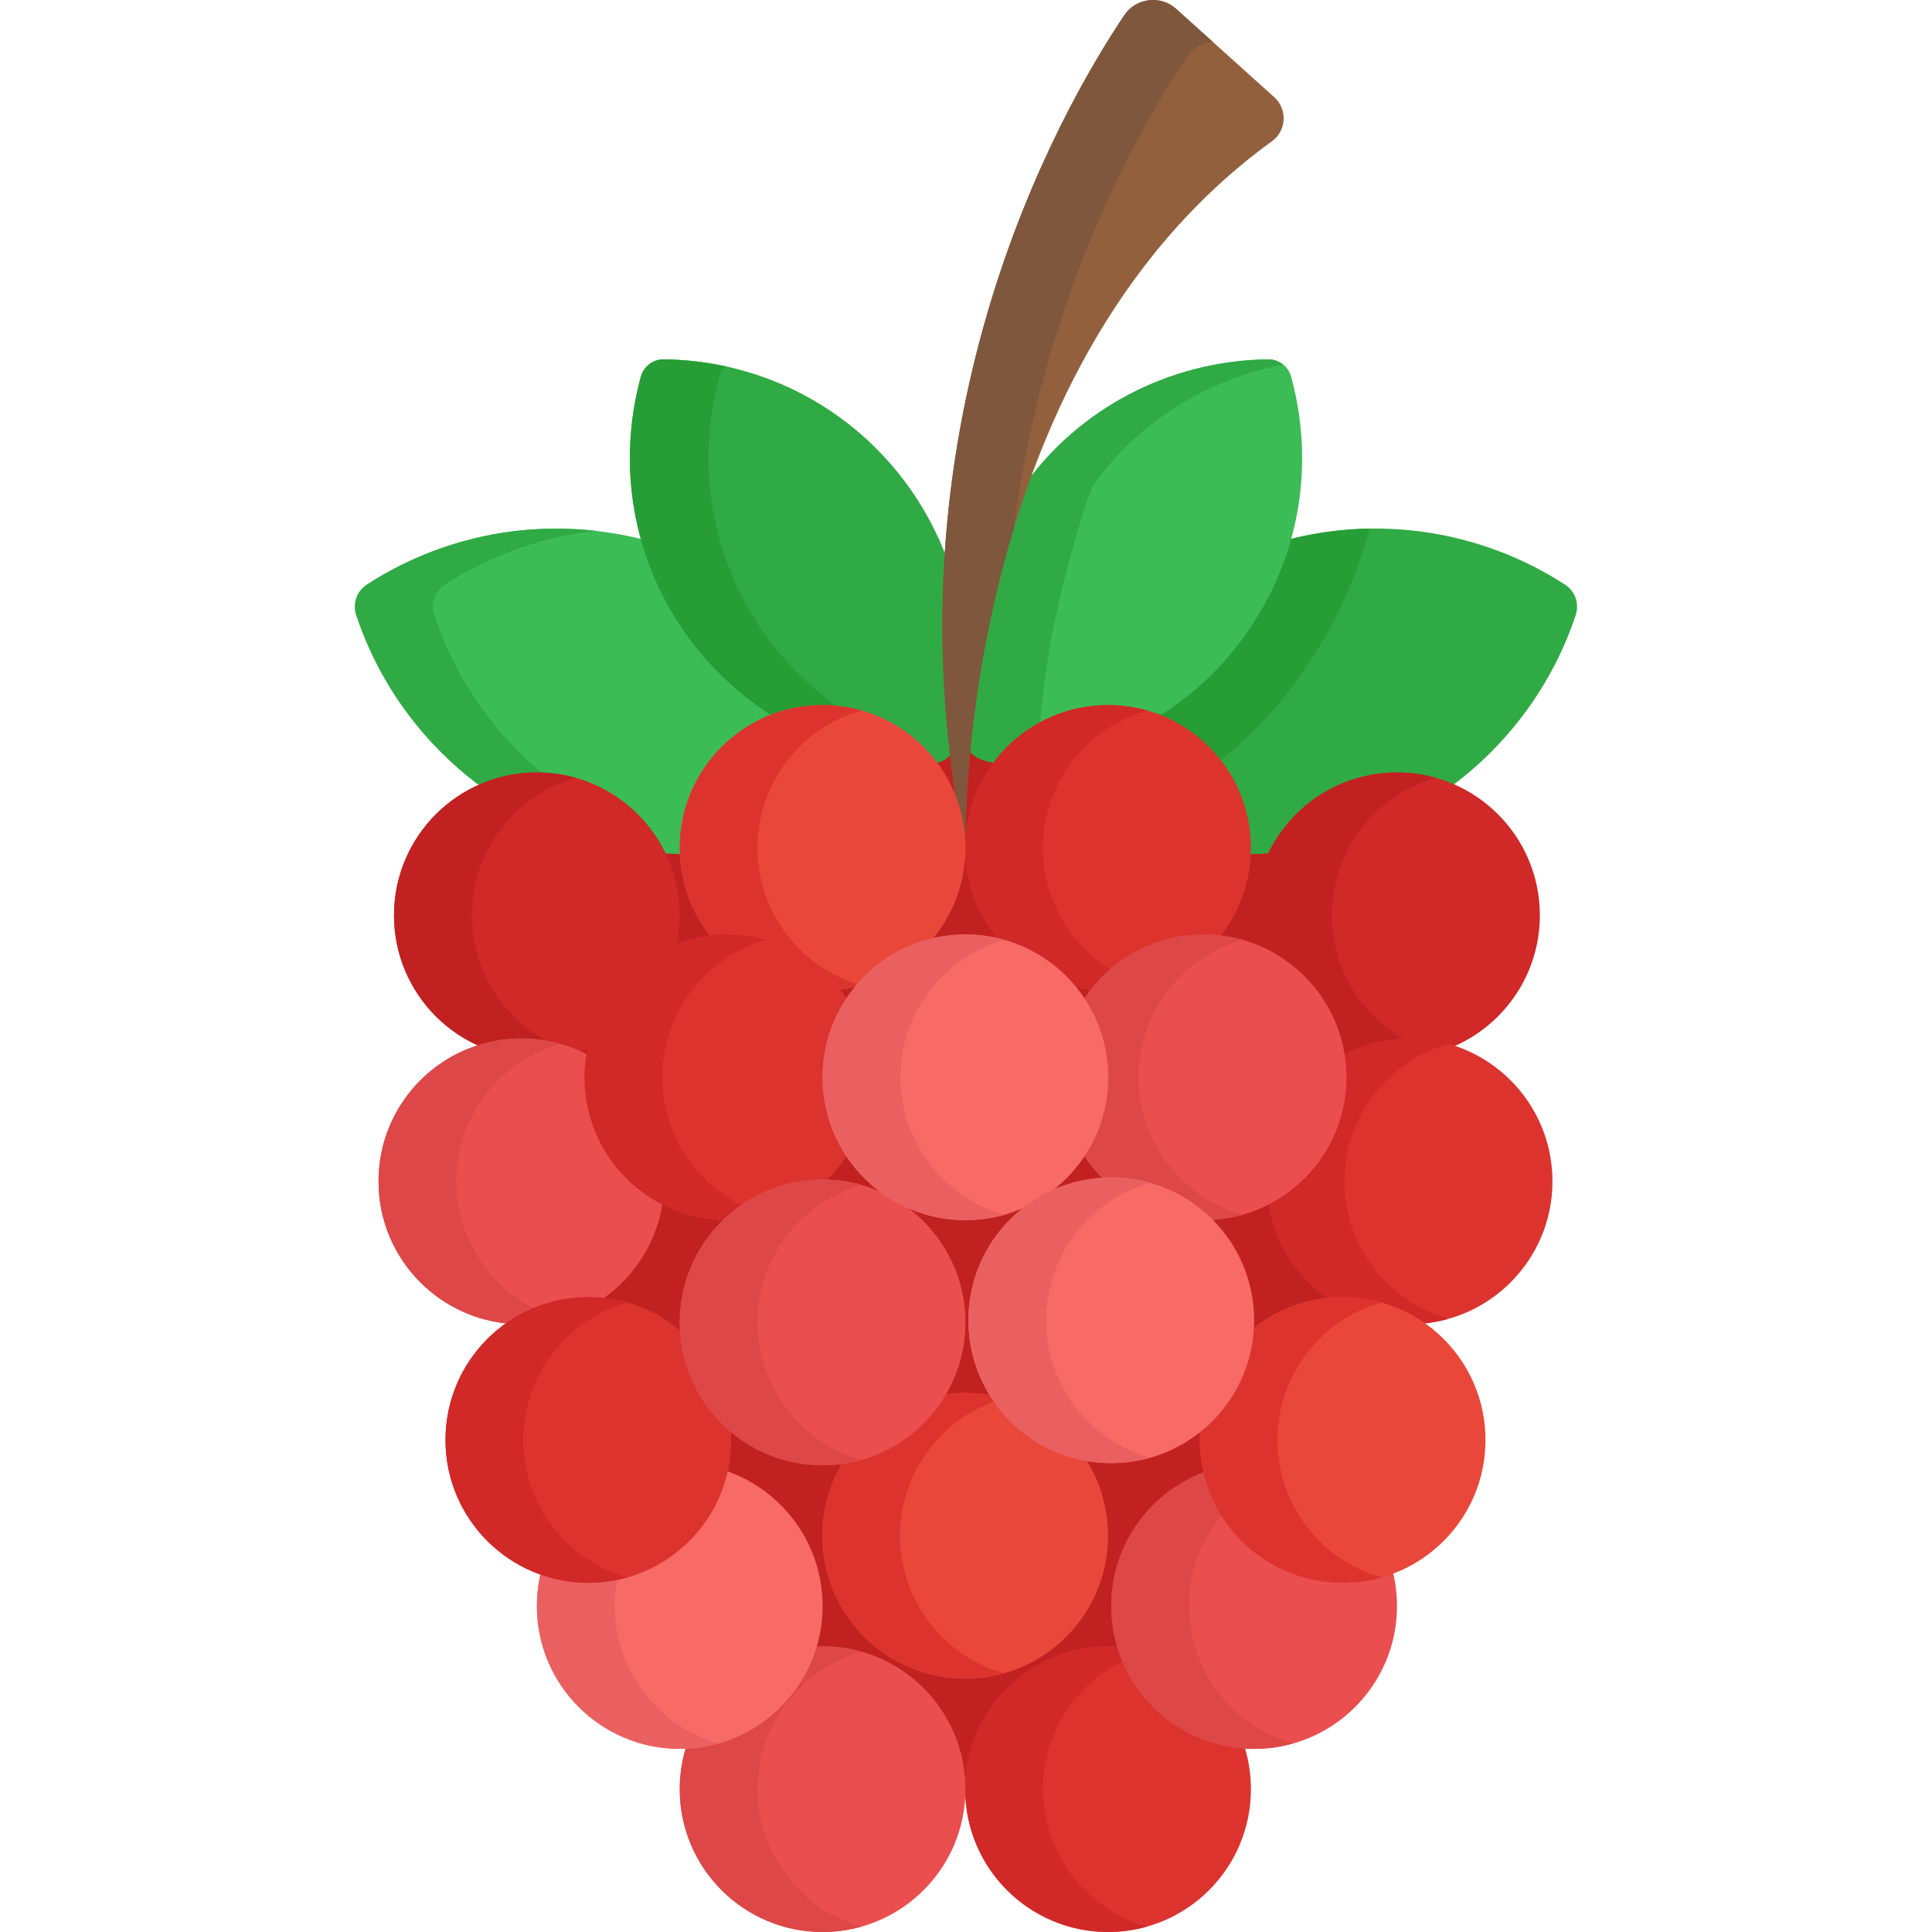 <?xml version="1.0" encoding="iso-8859-1"?>
<!-- Generator: Adobe Illustrator 19.0.0, SVG Export Plug-In . SVG Version: 6.00 Build 0)  -->
<svg version="1.1" id="Capa_1" xmlns="http://www.w3.org/2000/svg" xmlns:xlink="http://www.w3.org/1999/xlink" x="0px" y="0px"
	 viewBox="0 0 512.001 512.001" style="enable-background:new 0 0 512.001 512.001;" xml:space="preserve">
<path style="fill:#C12121;" d="M332.358,301.599c-1.672,0-3.315,0.12-4.929,0.33c1.986-4.117,3.237-8.651,3.612-13.432
	c2.93,0.727,5.991,1.119,9.145,1.119c20.91,0,37.861-16.951,37.861-37.861s-16.951-37.861-37.861-37.861
	c-19.9,0-36.203,15.357-37.732,34.864c-4.96-1.231-10.102-1.456-15.241-0.624c16.28-25.062-1.722-58.451-31.765-58.451
	c-29.856,0-47.865,32.992-32.016,58.059c-5.336,0.37-10.366,1.843-14.865,4.196c0.086-21.155-17.022-38.045-37.856-38.045
	c-20.91,0-37.861,16.951-37.861,37.861s16.951,37.861,37.861,37.861c6.323,0,12.279-1.558,17.519-4.299
	c0,0.062-0.005,0.122-0.005,0.184c0,6.806,1.805,13.187,4.949,18.707c-4.279-1.677-8.932-2.608-13.806-2.608
	c-20.91,0-37.861,16.951-37.861,37.861c0,20.894,16.925,37.833,37.813,37.86c-20.87,26.334-2.174,65.539,31.707,65.539
	c1.671,0,3.314-0.113,4.932-0.31c4.039,18.076,20.167,31.591,39.461,31.591c19.333,0,35.488-13.569,39.486-31.7
	c1.892,0.272,3.825,0.419,5.792,0.419c22.337,0,40.445-18.108,40.445-40.445c0-9.483-3.272-18.197-8.738-25.094
	c20.888-0.026,37.812-16.966,37.812-37.86C370.218,318.55,353.267,301.599,332.358,301.599z"/>
<circle style="fill:#EA4E4E;" cx="218" cy="474.14" r="37.861"/>
<path style="fill:#DD4747;" d="M200.746,474.139c0-17.337,11.657-31.942,27.558-36.43c-3.277-0.925-6.73-1.431-10.302-1.431
	c-20.91,0-37.861,16.951-37.861,37.861S197.092,512,218.002,512c3.573,0,7.026-0.506,10.302-1.431
	C212.404,506.081,200.746,491.476,200.746,474.139z"/>
<circle style="fill:#F76A66;" cx="180.14" cy="425.61" r="37.861"/>
<path style="fill:#EA6060;" d="M162.886,425.612c0-17.337,11.657-31.942,27.558-36.43c-3.277-0.925-6.73-1.431-10.302-1.431
	c-20.91,0-37.861,16.951-37.861,37.861s16.951,37.861,37.861,37.861c3.573,0,7.026-0.506,10.302-1.431
	C174.543,457.554,162.886,442.949,162.886,425.612z"/>
<circle style="fill:#C12121;" cx="226.09" cy="285.5" r="37.861"/>
<path style="fill:#3BBC56;" d="M172.169,143.416c-26.379-7.153-53.255-2.514-74.919,11.506c-2.672,1.728-3.839,5.046-2.836,8.067
	c5.957,17.946,17.616,34.451,34.396,46.442c4.25-1.599,8.44-2.544,13.472-2.544c13.228,0,25.508,7.161,32.048,18.688l0.271,0.477
	l0.547,0.042c1.671,0.128,3.346,0.211,4.979,0.247l1.046,0.023l0.007-1.046c0.101-15.913,10.334-29.898,25.464-34.8l2.136-0.692
	C189.416,178.027,177.893,162.517,172.169,143.416z"/>
<g>
	<path style="fill:#30AA44;" d="M115.079,162.99c-1.003-3.021,0.164-6.338,2.836-8.067c12.005-7.769,25.61-12.651,39.844-14.249
		c-21.574-2.408-42.786,2.779-60.509,14.249c-2.672,1.728-3.839,5.046-2.836,8.067c5.957,17.946,17.616,34.451,34.396,46.442
		c4.25-1.599,8.44-2.544,13.472-2.544c1.385,0,2.757,0.096,4.116,0.25C131.264,195.377,120.664,179.817,115.079,162.99z"/>
	<path style="fill:#30AA44;" d="M251.251,149.103l0.012-0.211l-0.072-0.199c-11.093-30.662-40.104-53.014-75.255-53.46
		c-2.851-0.061-5.354,1.856-6.104,4.6c-9.544,34.949,4.858,71.645,36.359,90.828c3.81-1.236,7.499-1.939,11.81-1.939
		c10.712,0,20.322,4.234,28.55,13.545c2.727,0.035,4.653-0.908,6.106-3.402C250.775,182.167,250.304,165.615,251.251,149.103z"/>
</g>
<path style="fill:#269E35;" d="M190.675,99.833c0.292-1.069,0.856-2.006,1.597-2.756c-5.257-1.135-10.716-1.772-16.335-1.843
	c-2.851-0.061-5.354,1.856-6.104,4.6c-9.544,34.949,4.858,71.645,36.359,90.828c3.81-1.236,7.499-1.939,11.81-1.939
	c2.398,0,4.737,0.225,7.022,0.658C194.931,169.88,181.338,134.026,190.675,99.833z"/>
<path style="fill:#30AA44;" d="M414.751,154.923c-22.02-14.25-49.127-18.498-74.367-11.656l-0.553,0.15l-0.164,0.549
	c-2.684,8.951-6.915,17.298-12.576,24.81c-7.372,9.782-15.011,15.652-23.87,21.048l2.136,0.692
	c15.131,4.902,25.365,18.888,25.465,34.8l0.007,1.046l1.046-0.023c2.379-0.052,4.148-0.183,5.526-0.288
	c9.171-16.161,27.84-23.376,45.79-16.62c16.746-11.967,28.426-28.456,34.396-46.442
	C418.589,159.969,417.423,156.651,414.751,154.923z"/>
<path style="fill:#269E35;" d="M322.571,202.3c9.227-7.459,17.482-15.985,25.238-28.001c6.855-10.62,11.935-22.11,15.151-34.212
	c-7.569,0.121-15.153,1.167-22.576,3.179l-0.553,0.15l-0.164,0.549c-2.684,8.951-6.915,17.298-12.576,24.81
	c-7.372,9.782-15.011,15.652-23.87,21.048l2.136,0.692C312.295,192.763,318.198,196.924,322.571,202.3z"/>
<path style="fill:#3BBC56;" d="M342.167,99.833L342.167,99.833c-0.742-2.719-3.212-4.6-6.024-4.6c-0.027,0-0.054,0-0.08,0.001
	c-26.688,0.339-50.341,13.486-64.491,33.261c-0.93,1.297-6.537,18.302-10.338,36.599l-0.022,0.211
	c-0.794,2.591-4.089,22.037-4.089,33.856l0,0c1.143,1.96,5.856,3.275,8.373,3.069c9.919-11.84,25.224-16.462,40.311-11.568
	c8.942-5.446,16.506-12.123,22.93-20.646C343.941,149.837,348.837,124.256,342.167,99.833z"/>
<g>
	<path style="fill:#30AA44;" d="M279.393,165.304l0.022-0.211c3.801-18.297,9.408-35.302,10.338-36.599
		c11.587-16.193,29.548-27.936,50.327-31.847c-1.087-0.886-2.461-1.414-3.936-1.414c-0.027,0-0.054,0-0.08,0.001
		c-26.688,0.339-50.341,13.486-64.491,33.261c-0.929,1.297-6.537,18.301-10.338,36.599l-0.022,0.211
		c-0.794,2.591-4.089,22.037-4.089,33.856c1.143,1.96,5.856,3.275,8.373,3.069c2.911-3.475,6.295-6.308,9.991-8.481
		C276.189,182.17,278.712,167.529,279.393,165.304z"/>
	<path style="fill:#30AA44;" d="M303.06,189.878c0.916,0.227,1.832,0.486,2.748,0.783c0.923-0.562,1.823-1.146,2.717-1.736
		C306.671,189.104,304.847,189.422,303.06,189.878z"/>
</g>
<path style="fill:#93603E;" d="M255.863,225.552c0,0-3.533-126.721,81.231-188.131c3.871-2.804,4.149-8.474,0.596-11.671
	L311.709,2.367c-4.156-3.741-10.664-2.953-13.778,1.692C280.422,30.177,232.95,113.889,255.863,225.552z"/>
<path style="fill:#7F573C;" d="M268.726,139.869c7.92-62.202,33.881-106.968,45.849-124.82c1.612-2.405,4.135-3.766,6.769-4.009
	l-9.635-8.672c-4.156-3.74-10.664-2.952-13.778,1.692c-17.509,26.119-64.981,109.83-42.069,221.493
	C255.863,225.552,254.755,185.703,268.726,139.869z"/>
<circle style="fill:#D12828;" cx="370.22" cy="242.57" r="37.861"/>
<path style="fill:#C12121;" d="M352.962,242.574c0-17.337,11.657-31.942,27.558-36.43c-3.277-0.925-6.73-1.431-10.302-1.431
	c-20.91,0-37.861,16.951-37.861,37.861s16.951,37.861,37.861,37.861c3.573,0,7.026-0.506,10.302-1.431
	C364.62,274.515,352.962,259.911,352.962,242.574z"/>
<circle style="fill:#D12828;" cx="142.28" cy="242.57" r="37.861"/>
<path style="fill:#C12121;" d="M125.025,242.574c0-17.337,11.657-31.942,27.558-36.43c-3.277-0.925-6.73-1.431-10.302-1.431
	c-20.91,0-37.861,16.951-37.861,37.861s16.951,37.861,37.861,37.861c3.573,0,7.026-0.506,10.302-1.431
	C136.682,274.515,125.025,259.911,125.025,242.574z"/>
<circle style="fill:#DD332F;" cx="373.56" cy="313.07" r="37.861"/>
<path style="fill:#D12828;" d="M356.299,313.069c0-17.337,11.657-31.942,27.558-36.43c-3.277-0.925-6.73-1.431-10.302-1.431
	c-20.91,0-37.861,16.951-37.861,37.861s16.951,37.861,37.861,37.861c3.573,0,7.026-0.506,10.302-1.431
	C367.957,345.011,356.299,330.406,356.299,313.069z"/>
<circle style="fill:#EA4E4E;" cx="138.17" cy="313.07" r="37.861"/>
<path style="fill:#DD4747;" d="M120.915,313.069c0-17.337,11.657-31.942,27.558-36.43c-3.277-0.925-6.73-1.431-10.302-1.431
	c-20.91,0-37.861,16.951-37.861,37.861s16.951,37.861,37.861,37.861c3.573,0,7.026-0.506,10.302-1.431
	C132.572,345.011,120.915,330.406,120.915,313.069z"/>
<circle style="fill:#DD332F;" cx="293.65" cy="474.14" r="37.861"/>
<path style="fill:#D12828;" d="M276.395,474.139c0-17.337,11.657-31.942,27.558-36.43c-3.277-0.925-6.73-1.431-10.302-1.431
	c-20.91,0-37.861,16.951-37.861,37.861S272.741,512,293.651,512c3.573,0,7.026-0.506,10.302-1.431
	C288.052,506.081,276.395,491.476,276.395,474.139z"/>
<circle style="fill:#EA473B;" cx="255.79" cy="407" r="37.861"/>
<path style="fill:#DD332F;" d="M238.534,406.997c0-17.337,11.657-31.942,27.558-36.43c-3.277-0.925-6.73-1.431-10.302-1.431
	c-20.91,0-37.861,16.951-37.861,37.861s16.951,37.861,37.861,37.861c3.573,0,7.026-0.506,10.302-1.431
	C250.192,438.939,238.534,424.334,238.534,406.997z"/>
<circle style="fill:#EA4E4E;" cx="332.36" cy="425.61" r="37.861"/>
<path style="fill:#DD4747;" d="M315.102,425.612c0-17.337,11.657-31.942,27.558-36.43c-3.277-0.925-6.73-1.431-10.302-1.431
	c-20.91,0-37.861,16.951-37.861,37.861s16.951,37.861,37.861,37.861c3.573,0,7.026-0.506,10.302-1.431
	C326.759,457.554,315.102,442.949,315.102,425.612z"/>
<circle style="fill:#DD332F;" cx="155.92" cy="381.61" r="37.861"/>
<path style="fill:#D12828;" d="M138.661,381.609c0-17.337,11.657-31.942,27.558-36.43c-3.277-0.925-6.73-1.431-10.302-1.431
	c-20.91,0-37.861,16.951-37.861,37.861s16.951,37.861,37.861,37.861c3.573,0,7.026-0.506,10.302-1.431
	C150.318,413.551,138.661,398.947,138.661,381.609z"/>
<circle style="fill:#EA473B;" cx="355.81" cy="381.61" r="37.861"/>
<g>
	<path style="fill:#DD332F;" d="M338.553,381.609c0-17.337,11.657-31.942,27.558-36.43c-3.277-0.925-6.73-1.431-10.302-1.431
		c-20.91,0-37.861,16.951-37.861,37.861s16.951,37.861,37.861,37.861c3.573,0,7.026-0.506,10.302-1.431
		C350.21,413.551,338.553,398.947,338.553,381.609z"/>
	<circle style="fill:#DD332F;" cx="293.65" cy="224.71" r="37.861"/>
</g>
<path style="fill:#D12828;" d="M276.395,224.712c0-17.337,11.657-31.942,27.558-36.43c-3.277-0.925-6.73-1.431-10.302-1.431
	c-20.91,0-37.861,16.951-37.861,37.861s16.951,37.861,37.861,37.861c3.573,0,7.026-0.506,10.302-1.431
	C288.052,256.654,276.395,242.049,276.395,224.712z"/>
<circle style="fill:#EA473B;" cx="218" cy="224.71" r="37.861"/>
<g>
	<path style="fill:#DD332F;" d="M200.746,224.712c0-17.337,11.657-31.942,27.558-36.43c-3.277-0.925-6.73-1.431-10.302-1.431
		c-20.91,0-37.861,16.951-37.861,37.861s16.951,37.861,37.861,37.861c3.573,0,7.026-0.506,10.302-1.431
		C212.404,256.654,200.746,242.049,200.746,224.712z"/>
	<circle style="fill:#DD332F;" cx="192.77" cy="285.5" r="37.861"/>
</g>
<path style="fill:#D12828;" d="M175.516,285.501c0-17.337,11.657-31.942,27.558-36.43c-3.277-0.925-6.73-1.431-10.302-1.431
	c-20.91,0-37.861,16.951-37.861,37.861s16.951,37.861,37.861,37.861c3.573,0,7.026-0.506,10.302-1.431
	C187.173,317.442,175.516,302.838,175.516,285.501z"/>
<circle style="fill:#EA4E4E;" cx="318.97" cy="285.5" r="37.861"/>
<path style="fill:#DD4747;" d="M301.713,285.501c0-17.337,11.657-31.942,27.558-36.43c-3.277-0.925-6.73-1.431-10.302-1.431
	c-20.91,0-37.861,16.951-37.861,37.861s16.951,37.861,37.861,37.861c3.573,0,7.026-0.506,10.302-1.431
	C313.37,317.442,301.713,302.838,301.713,285.501z"/>
<circle style="fill:#EA4E4E;" cx="218" cy="350.46" r="37.861"/>
<path style="fill:#DD4747;" d="M200.746,350.456c0-17.337,11.657-31.942,27.558-36.43c-3.277-0.925-6.73-1.431-10.302-1.431
	c-20.91,0-37.861,16.951-37.861,37.861s16.951,37.861,37.861,37.861c3.573,0,7.026-0.506,10.302-1.431
	C212.404,382.398,200.746,367.793,200.746,350.456z"/>
<circle style="fill:#F76A66;" cx="255.86" cy="285.5" r="37.861"/>
<path style="fill:#EA6060;" d="M238.607,285.501c0-17.337,11.657-31.942,27.558-36.43c-3.277-0.925-6.73-1.431-10.302-1.431
	c-20.91,0-37.861,16.951-37.861,37.861s16.951,37.861,37.861,37.861c3.573,0,7.026-0.506,10.302-1.431
	C250.264,317.442,238.607,302.838,238.607,285.501z"/>
<circle style="fill:#F76A66;" cx="294.5" cy="349.89" r="37.861"/>
<path style="fill:#EA6060;" d="M277.241,349.891c0-17.337,11.657-31.942,27.558-36.43c-3.277-0.925-6.73-1.431-10.302-1.431
	c-20.91,0-37.861,16.951-37.861,37.861s16.951,37.861,37.861,37.861c3.573,0,7.026-0.506,10.302-1.431
	C288.898,381.833,277.241,367.228,277.241,349.891z"/>
<g>
</g>
<g>
</g>
<g>
</g>
<g>
</g>
<g>
</g>
<g>
</g>
<g>
</g>
<g>
</g>
<g>
</g>
<g>
</g>
<g>
</g>
<g>
</g>
<g>
</g>
<g>
</g>
<g>
</g>
</svg>
